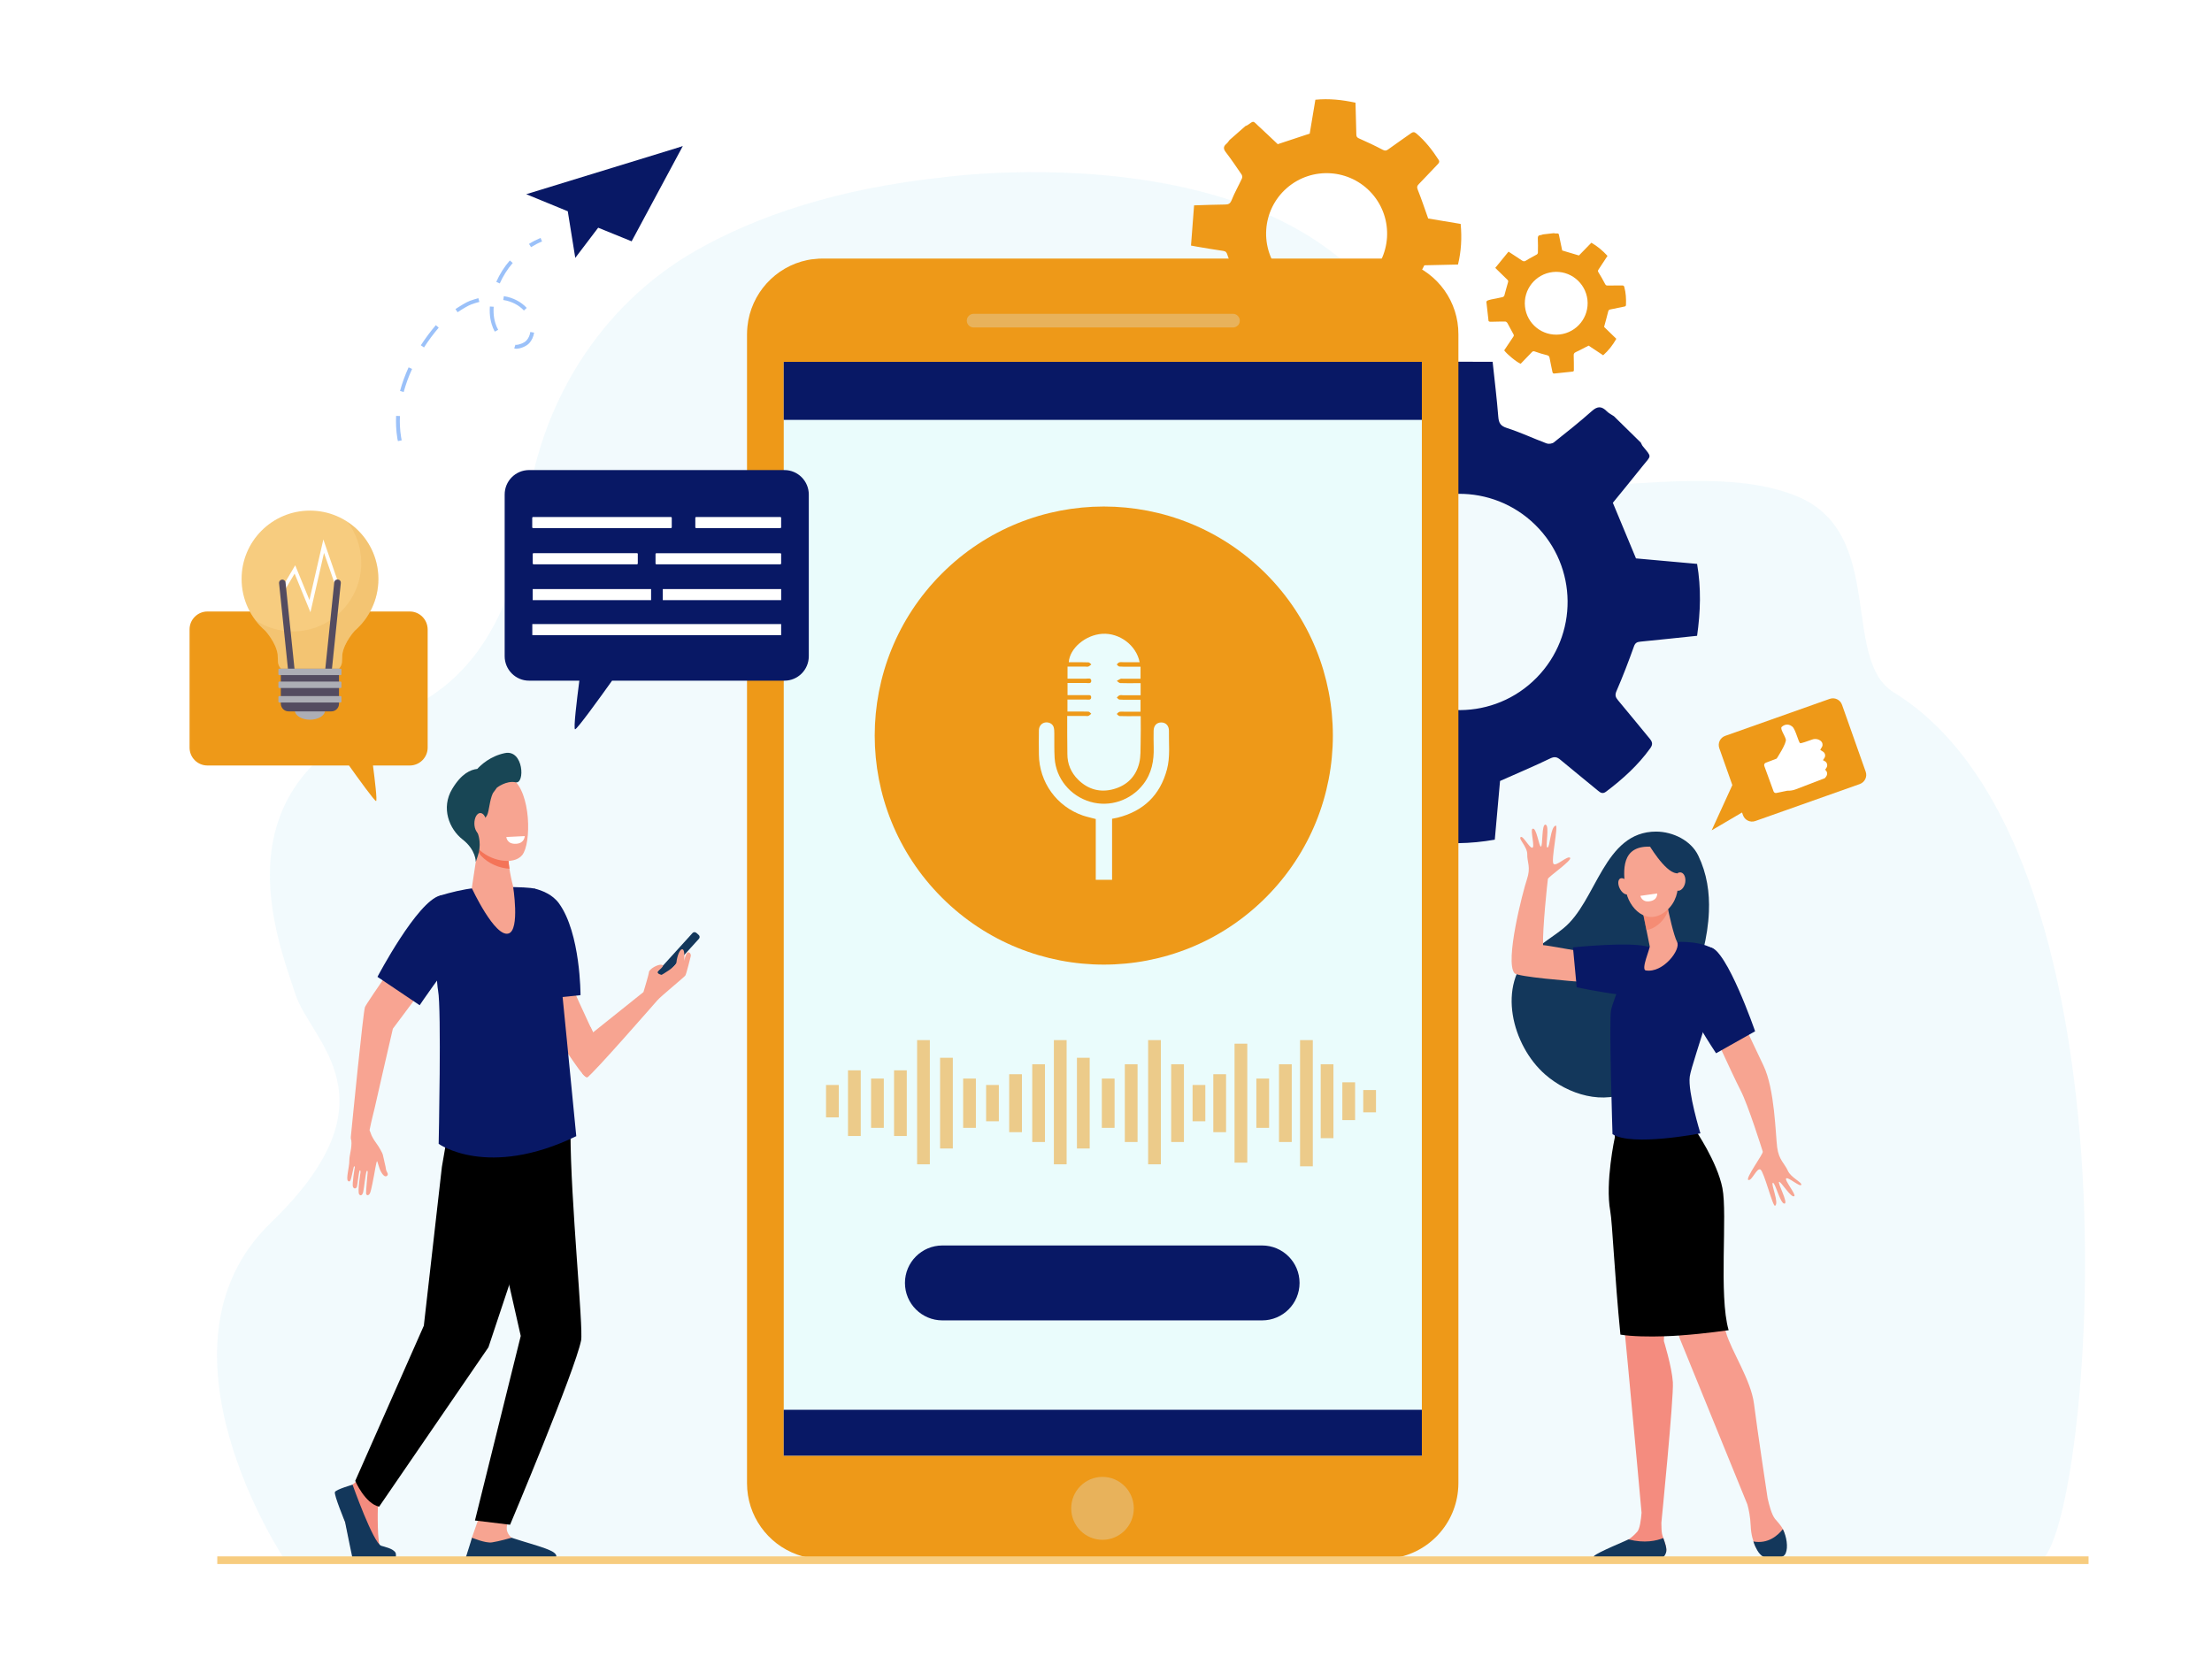 <?xml version="1.0" encoding="utf-8"?>
<!-- Generator: Adobe Illustrator 23.0.5, SVG Export Plug-In . SVG Version: 6.00 Build 0)  -->
<svg version="1.1" id="Layer_1" xmlns="http://www.w3.org/2000/svg" xmlns:xlink="http://www.w3.org/1999/xlink" x="0px" y="0px"
	 viewBox="0 0 2657 2000" style="enable-background:new 0 0 2657 2000;" xml:space="preserve">
<style type="text/css">
	.st0{fill:#FFFFFF;}
	.st1{opacity:0.3;fill:#D4ECF9;}
	.st2{fill:#EE9918;}
	.st3{fill:#081865;}
	.st4{fill:#EAFCFC;}
	.st5{opacity:0.3;fill:#DAEEF7;}
	.st6{fill:#13375B;}
	.st7{fill:#F7A491;}
	.st8{fill:#F48C7F;}
	.st9{fill:#F8A492;}
	.st10{fill:#F47458;}
	.st11{fill:#184655;}
	.st12{fill:#F79C8D;}
	.st13{opacity:0.5;fill:#F47458;}
	.st14{fill:#9BC1F9;}
	.st15{opacity:0.5;}
	.st16{fill:#ADAEB5;}
	.st17{fill:#F7CC7F;}
	.st18{fill:#544C60;}
	.st19{opacity:0.3;fill:#EAB054;}
</style>
<g>
	<g>
		<g>
			<rect class="st0" width="2657" height="2000"/>
		</g>
	</g>
	<g>
		<path class="st1" d="M1134.7,212.8c0,0,508.9-70.6,576.4,270.9c35.7,180.7,298.2,50.1,448.1,112.8
			c106.7,44.6,51.5,195.9,115.6,235.3c315.8,194.4,233.6,1044.4,172.3,1044.3l-2105.7-3.5c0,0-170.3-254.9-16.1-403.7
			c154.2-148.8,48.3-216.9,29.6-274.4c-21.5-66-98.5-254.6,120.9-337.1c112.7-42.4,147.7-159.7,156.2-238
			c14.6-133.8,89.5-252.9,203.1-317.9C907,260.4,1004,226.5,1134.7,212.8z"/>
		<path class="st2" d="M1458.9,370.2l29.6,33.8c2.2,0.8,4-0.5,8.4-3.8c8-5.9,15.9-11.7,24.1-17.3c1.3-0.9,3.9-0.9,5.4-0.2
			c8.7,4.2,17.2,9,25.9,13.1c2.7,1.3,3.9,2.4,3.9,5.5c0,12.6,0.4,25.3,0.6,37.8c10.9,3.7,39.3,5.9,49,3.7c1.9-11.9,4.1-24,5.8-36.2
			c0.5-3.8,1.7-5.1,5.6-6.1c9-2.3,17.9-5.4,26.7-8.7c3.5-1.3,5.9-1.7,8.9,1.3c7.8,7.8,16,15.2,23.9,22.9c2.1,2.1,3.9,2.6,6.2,0.6
			c10.7-9.2,21.3-18.4,32-27.6c2.6-2.3,0.6-4.1-0.6-5.9c-6.1-8.8-12.2-17.6-18.7-26.1c-2.4-3.2-2.4-5.5-0.4-9
			c5.4-9.3,10.3-19,15.7-29.3c12.5-0.3,26.2-0.6,40.4-0.9c3.9-16,4.8-32,3.2-48.8c-13.5-2.3-27.1-4.5-39-6.5
			c-4.3-12.1-8.1-23.5-12.5-34.5c-1.3-3.2-0.8-4.8,1.4-7c7.6-7.8,15-15.8,22.5-23.6c1.6-1.7,2.6-3.1,1.1-5.4
			c-7.6-11.8-16.1-22.7-26.9-31.8c-2.4-2-4.1-1.7-6.3-0.1c-9.1,6.5-18.3,12.8-27.4,19.4c-2.2,1.6-3.7,1.9-6.4,0.5
			c-9.4-5-19.1-9.5-28.8-13.8c-2.5-1.1-2.9-2.4-3-4.6c-0.3-12.6-0.7-25.3-1-38.2c-15.9-3.5-31.7-5.2-48.2-3.6
			c-2.3,13.8-4.6,27.6-6.8,40.7c-12.8,4.2-25.2,8.3-38.4,12.7c-7-6.6-15.1-14.4-23.3-21.9c-6.7-6.2-5-6.7-13-1
			c-0.8,0.5-1.7,0.8-2.6,1.2c-6.3,5.6-12.7,11.1-19,16.7c-1.2,1.5-2.2,3.2-3.6,4.4c-3.7,3.1-4.2,5.9-1,10.1
			c6.7,8.7,12.9,17.9,19.1,27c0.8,1.2,1,3.6,0.3,4.9c-4,8.6-8.8,17-12.3,25.8c-1.7,4.3-3.8,5.3-8,5.3c-12,0.1-24,0.6-37.1,1
			c-1.2,16.3-2.4,32.2-3.7,48.3c3,0.6,4.7,0.9,6.5,1.2c10.7,1.8,21.4,3.7,32.2,5.2c3.1,0.5,4.1,1.8,5,4.7c3.2,9.8,7,19.4,10.2,29.3
			c0.5,1.5-0.1,4.1-1.2,5.3c-6,6.6-12.3,12.9-18.4,19.5C1460,365.1,1458.2,367.1,1458.9,370.2z M1538.8,328.6
			c-26.4-30.2-23.4-76.1,6.8-102.6l0,0c30.2-26.4,76.1-23.4,102.6,6.8l0,0c26.4,30.2,23.4,76.1-6.8,102.6v0
			C1611.2,361.9,1565.3,358.8,1538.8,328.6L1538.8,328.6z"/>
		<path class="st3" d="M1575.5,495.3l-56.3,57.3c-1.2,4,1.4,7,7.9,14.5c11.5,13.4,23,26.9,34.1,40.7c1.7,2.2,2.1,6.9,1.1,9.6
			c-6.4,16.1-13.7,31.8-19.9,48c-1.9,5-3.7,7.3-9.3,7.7c-22.5,1.7-45,4.1-67.2,6.2c-5.2,19.9-5.3,70.8-0.1,87.8
			c21.4,1.8,43.3,4.1,65.3,5.4c6.8,0.4,9.4,2.4,11.7,9.2c5.3,15.8,12.1,31.2,19.1,46.4c2.9,6.1,3.9,10.3-1.1,16.1
			c-12.9,14.9-24.9,30.5-37.6,45.6c-3.4,4.1-4,7.4-0.3,11.2c17.8,17.8,35.7,35.5,53.5,53.3c4.4,4.4,7.4,0.5,10.4-1.9
			c14.8-12.1,29.7-24.2,44.1-36.8c5.4-4.7,9.5-5.1,16-1.9c17.3,8.4,35.2,15.7,54.2,24.1c2.2,22.2,4.6,46.7,7.1,71.8
			c29,4.8,57.7,4.3,87.3-0.9c2.2-24.5,4.4-48.9,6.3-70.5c21-9.4,40.7-17.6,59.9-26.9c5.5-2.7,8.4-2.1,12.7,1.5
			c14.9,12.5,30.1,24.6,45,37c3.2,2.7,5.8,4.2,9.8,1.2c20-15.1,38.4-31.7,53.1-52.2c3.3-4.6,2.5-7.5-0.6-11.3
			c-12.8-15.4-25.3-31-38.2-46.3c-3.1-3.7-3.9-6.3-1.7-11.3c7.6-17.5,14.4-35.3,20.8-53.2c1.6-4.6,3.9-5.5,7.9-5.9
			c22.5-2.2,45-4.6,68-7c4.1-28.9,5-57.3,0-86.4c-24.9-2.2-49.7-4.5-73.4-6.6c-9.2-22.2-18.2-43.7-27.8-66.8
			c10.9-13.4,23.6-28.8,36-44.4c10.2-12.8,11.2-9.9,0.1-23.4c-1.1-1.3-1.7-3-2.5-4.5c-10.8-10.6-21.5-21.1-32.3-31.7
			c-2.8-1.9-6-3.4-8.4-5.8c-6.1-6.2-11.1-6.7-18.1-0.4c-14.7,13.1-30.2,25.4-45.6,37.6c-2,1.6-6.2,2.2-8.7,1.3
			c-16-6-31.4-13.3-47.6-18.5c-7.9-2.5-9.9-6.1-10.5-13.6c-1.7-21.3-4.3-42.6-6.8-66c-29.3,0-57.8,0-86.7-0.1
			c-0.6,5.4-1,8.6-1.3,11.7c-1.7,19.3-3.7,38.7-5,58c-0.4,5.5-2.7,7.5-7.7,9.5c-17.1,7-33.7,15-50.8,22.1c-2.6,1.1-7.4,0.4-9.7-1.4
			c-12.6-9.7-24.7-20.1-37.1-30.1C1584.8,496.5,1581,493.5,1575.5,495.3z M1660.4,632.1c50.3-51.2,132.5-51.9,183.7-1.6l0,0
			c51.2,50.3,51.9,132.5,1.6,183.7v0c-50.3,51.2-132.5,51.9-183.7,1.6h0C1610.8,765.6,1610.1,683.3,1660.4,632.1L1660.4,632.1z"/>
		<path class="st2" d="M1692,316L1692,316c-0.1,0-0.1,0-0.2-0.1c-1.8-0.7-3.7-1.2-5.5-1.8c-0.6-0.2-1.3-0.4-1.9-0.5
			c-0.7-0.2-1.4-0.3-2-0.5c-0.7-0.2-1.4-0.3-2.1-0.5c-0.7-0.1-1.3-0.3-2-0.4c-0.7-0.1-1.5-0.3-2.2-0.4c-0.6-0.1-1.3-0.2-1.9-0.3
			c-0.8-0.1-1.6-0.2-2.5-0.3c-0.6-0.1-1.2-0.1-1.8-0.2c-0.9-0.1-1.9-0.2-2.8-0.2c-0.5,0-1-0.1-1.5-0.1c-1.5-0.1-2.9-0.1-4.4-0.1
			h-673c-1.6,0-3.1,0-4.7,0.1c-3.1,0.2-6.1,0.5-9.2,0.9c-1.5,0.2-3,0.5-4.5,0.8c-38.4,7.9-68,40.1-72,79.9c-0.3,3.1-0.5,6.2-0.5,9.3
			v1123.8v256.4c0,39.4,25,73,59.9,85.6v0c0.2,0.1,0.3,0.1,0.5,0.2c1.7,0.6,3.5,1.2,5.3,1.7c0.6,0.2,1.3,0.4,1.9,0.5
			c0.7,0.2,1.4,0.3,2,0.5c0.7,0.2,1.4,0.3,2.1,0.5c0.7,0.1,1.3,0.3,2,0.4c0.7,0.1,1.5,0.3,2.2,0.4c0.6,0.1,1.3,0.2,1.9,0.3
			c0.8,0.1,1.6,0.2,2.4,0.3c0.6,0.1,1.2,0.1,1.8,0.2c0.9,0.1,1.9,0.2,2.8,0.2c0.5,0,1,0.1,1.5,0.1c1.5,0.1,2.9,0.1,4.4,0.1h673
			c3.1,0,6.2-0.2,9.3-0.5c42.7-4.4,76.7-38.4,81-81.3c0.3-3.1,0.5-6.2,0.5-9.3V658V401.6C1751.9,362.2,1727,328.7,1692,316z"/>
		<rect x="941.4" y="434.7" class="st4" width="766.5" height="1314"/>
		
			<ellipse transform="matrix(0.707 -0.707 0.707 0.707 -236.406 1196.495)" class="st2" cx="1326.1" cy="883.6" rx="275.2" ry="275.2"/>
		<path class="st5" d="M1481,393.4h-311.5c-4.5,0-8.2-3.7-8.2-8.2l0,0c0-4.5,3.7-8.2,8.2-8.2H1481c4.5,0,8.2,3.7,8.2,8.2l0,0
			C1489.3,389.7,1485.6,393.4,1481,393.4z"/>
		
			<ellipse transform="matrix(0.707 -0.707 0.707 0.707 -236.406 1196.495)" class="st2" cx="1326.1" cy="883.6" rx="242.4" ry="242.4"/>
		
			<ellipse transform="matrix(0.707 -0.707 0.707 0.707 -236.406 1196.495)" class="st2" cx="1326.1" cy="883.6" rx="199.2" ry="199.2"/>
		<path class="st5" d="M1361.9,1812c0,20.9-16.9,37.8-37.6,37.8s-37.6-16.9-37.6-37.8s16.9-37.8,37.6-37.8
			S1361.9,1791.2,1361.9,1812z"/>
		<rect x="941.4" y="1693.6" class="st3" width="766.5" height="55.1"/>
		<rect x="941.4" y="434.7" class="st3" width="766.5" height="69.7"/>
		<g>
			<path class="st6" d="M784.6,1178l2.7,2.4c1.4,1.2,3.5,1.2,4.6-0.1l47.7-52.6c1.2-1.3,1-3.4-0.4-4.6l-2.7-2.4
				c-1.4-1.2-3.5-1.2-4.6,0.1l-47.7,52.6C783,1174.7,783.2,1176.8,784.6,1178z"/>
			<path class="st7" d="M622.9,1135.3c6.4-5.2,55.7,16.5,55.1,24.1c-0.6,7.6,34.4,80.8,34.4,80.8l60.5-48.4l0,0
				c0.5-1.8,6.3-20.6,6.6-24c0.3-3.5,10.5-9.7,15.3-8.8c4.8,0.9-4.1,6.9-4.6,8c-1.6,3,4.5,4.1,4.5,4.1s17.5-9.6,17.9-15.3
				c0.4-5.7,4-17.5,7.8-15.1c1.9,1.3,1.9,9.7,1.3,13.7c1.1-4.5,2.7-9.7,4.3-10.2c2.8-0.9,4.2,2.7,3.7,4.5c-0.5,1.8-5.1,21-6.5,23.2
				c-1.4,2.1-29.6,25-33.7,29.9c0,0-78.3,89.8-83.9,92.2c-4.9,2.1-22.3-28.9-38.8-49.4C650.2,1224,603,1151.5,622.9,1135.3z"/>
			<path class="st8" d="M464.9,1795.7c0,0-10.8,10.5-11,14.4c-0.2,3.9-1,45.3,3.4,49.1c4.4,3.9,17.3,6.6,13.1,11
				c-3.1,3.3-27.3,2.6-43.2,1.7c-4.7-0.3-10.5-37.6-12.4-43.1c-2.7-8-9.2-25.9-6.8-31.5c1.2-2.7,6.9-8.3,14.9-13.5
				c8.4-5.5,16.5-17.6,16.5-17.6L464.9,1795.7z"/>
			<path class="st7" d="M576.3,1820.2c0,0-9.6,27.3-9.6,27.4c-0.7,4.3-3.5,15-3.5,18.9c0,14.8,66.4-12.5,51.5-19.1
				c-1.3-0.6-5.6-5.3-6-10.3c-0.7-7.7,5.6-17.5,5.6-17.5L576.3,1820.2z"/>
			<g>
				<path d="M680.5,1312c0,0,4.8,48.9,4.8,49.7c0,79.1,15.6,233.8,12.7,248.6c-7.3,36.3-85.3,221.4-85.3,221.4l-42.2-5.1l55-221.7
					l-20.2-89.2l-28.6-176.4L680.5,1312z"/>
				<path d="M538.8,1355.3l-8,46.4l-21.7,190.9L426.7,1779c0,0,11.6,27.1,28.7,31l131.3-191.5l81.6-245.1l-2.9-54.4L538.8,1355.3z"
					/>
			</g>
			<path class="st3" d="M697.3,1195.5l-58.5,6c0,0-2.7-48.1-2.7-71.1c0-27.9,2.4-63.7,5.7-63c9.4,2.2,22.1,7.4,29.6,17.8
				C697.5,1121.2,697.3,1195.5,697.3,1195.5z"/>
			<path class="st3" d="M668.5,1125.5c1.2,8.5,23.7,239.4,23.7,239.4c-106.5,51.6-165.3,9.2-165.3,9.2s3.5-162.1-0.7-184.2
				c-2.8-14.6-6.2-111.6,3.2-114.3c12.1-3.5,26-7.2,41.1-8.8c12.9-1.3,63.1-2.1,72,0.9C642.6,1067.6,663.4,1089.8,668.5,1125.5z"/>
			<path class="st6" d="M423.5,1783.6c0,0,24.8,70.1,34.5,73.4c2.6,0.9,14.9,3.2,17.3,8.7c0.7,1.7,0,7.2,0,7.2h-51.7
				c0,0-6.5-30.9-9.1-44.4c0,0-13.7-33.1-12.2-36.1C403.8,1789.2,423.5,1783.6,423.5,1783.6z"/>
			<path class="st6" d="M559.4,1871.4l7.6-24.1c0,0,16,6.8,23.9,5.6c8-1.1,23.6-5.6,23.6-5.6c31.9,10.5,58,15.6,53.2,24.1l0,0H559.4
				z"/>
			<g>
				<path class="st7" d="M705.5,1294c0.2-0.1,1.1-0.8,1.6-1.2c-1.9-22.6-1.6-44.5,5.5-52c-0.2-0.4-1.7-3.7-3.3-7.1
					c-8.2,6.4-12.1,23.3-10.6,50.7c0.1,1.9,0.6,3.3,1.1,5.7C702.2,1292.8,704.4,1294.5,705.5,1294z"/>
			</g>
			<path class="st9" d="M421.4,1367.3c-0.1-0.5-0.1-1,0-1.5c1.6-16,14.8-150.3,17-156c2-5.2,61.4-90.3,61.4-90.3l29.2,39.9
				l-57.1,76.4c-1.3,4.9-21.9,95.5-21.9,95.5s-4.2,16.5-6.1,26.4c0.9,2.4,1.7,4.6,2.5,6.5c1.9,3.9,4.1,7.2,6.1,9.9
				c2.6,3.4,6.8,10.9,7.3,12.9c0.6,2.3,1.7,7.2,2.3,10.1c0.6,2.9,1.5,6.3,1.6,7.9c0.1,1,1.1,2.9,1.8,4.3c1.1,2-0.8,4.4-3,3.7
				c-2.1-0.7-3.7-3.4-4.7-5.1c-2.8-4.7-4.3-13.4-5-12.9c-0.7,0.5-3.2,15.1-3.5,16.8c-0.4,1.7-3.3,18.7-5,21.8
				c-1.7,3.1-3.9,2.6-4.5,0.6c-0.5-1.7,1.8-25.5,1.8-25.5s0.3-3-1-2.1c-1.3,1-3.5,22.6-4.4,25.8s-3,4.8-4.8,2.3
				c-2.2-3.1,1.6-26.1,1.6-26.1s0.4-2.9-0.8-2.6c-1.2,0.3-2.8,18.7-3.7,20.3c-1,1.6-3.4,2.2-4.5-0.5c-1.4-3.1,2.2-23.6,2.2-23.6
				s-0.2-1.6-0.9-1.1c-0.8,0.5-3.2,16.2-4.8,17.6c-1.3,1.2-2.4,0-2.4,0c-2.9-2,1.6-16.9,1.5-24.2c0-7.4,3.4-15.7,2.4-24.5
				C421.7,1369.5,421.5,1368.2,421.4,1367.3z"/>
			<path class="st3" d="M453.4,1173.5l50.7,34.1c0,0,28.6-42.7,43.9-57.8c19.2-19-7-77.3-19.4-74
				C500.9,1083.1,453.4,1173.5,453.4,1173.5z"/>
			<path class="st7" d="M574.3,1016.8l-7.6,50.1c0,0,27.7,59.7,44.2,54.5c13.9-4.3,5.3-57.2,5.3-57.2s-7.6-28.4-5.3-42.6
				C613.2,1007.6,574.3,1016.8,574.3,1016.8z"/>
			<path class="st10" d="M611,1021.8c2.3-14.2-36.7-4.9-36.7-4.9l-0.6,4.2c1.1,2.8,2.5,5.2,4.2,7c8.7,9.4,22.3,15,34.1,15.5
				C610.8,1035.8,610,1027.6,611,1021.8z"/>
			<g>
				<path class="st7" d="M567.9,945.9c-1.1-0.4-8.8,57.1,5.8,72.9c14.7,15.8,43.2,21,53.5,8.5c11.3-13.8,10.8-75.6-12-91.9
					C592.4,919.2,567.9,945.9,567.9,945.9z"/>
				<path class="st11" d="M606.5,904.7c-17.6,3.6-29,14.4-33.2,19c-8,0.9-18.9,5.4-30.1,24c-13.8,22.9-3.6,48.3,12.5,60.8
					c16.1,12.5,15.8,26.9,15.8,26.9l2.5-7.4c1.9-5.6,2.6-11.6,2-17.5c-0.4-3.6-1.1-7.4-2.6-10.5c-3.9-8.3,8.3-13.9,11.7-20.8
					c2.6-5.3,2.8-17.5,6.9-26.3l4.9-6.7c0,0,11.4-8.9,22.6-6.4C630.7,942.1,629.1,900.1,606.5,904.7z"/>
				<path class="st7" d="M584.4,989.3c0.1,7-3.1,12.8-7.1,12.8c-4,0.1-7.4-5.6-7.5-12.6c-0.1-7,3.1-12.8,7.1-12.8
					C580.9,976.7,584.3,982.3,584.4,989.3z"/>
			</g>
			<path class="st0" d="M608.2,1005.5l22.1-1.1c0,0-0.1,8.4-9.8,9.2C608.7,1014.6,608.2,1005.5,608.2,1005.5z"/>
		</g>
		<g>
			<path class="st7" d="M2039.2,1199.3c0,0,42.5,93.4,51.6,110.7c9,17.4,25.8,70.9,26.6,73.5c0.8,2.6-21.5,32.5-17.3,34
				c4.2,1.5,10.1-15.1,14.5-12.5s14.9,45.3,17.6,43.5c5.1-3.3-5.4-26.4-2.7-27.5s8.8,25.1,13.9,24.9c5.1-0.2-8.1-24.3-6.5-26.1
				c1.6-1.8,15.4,21.1,18.5,16.9c1.7-2.3-12.8-20-9.7-21.2c3.1-1.2,16.3,10.7,17.9,7.9s-12.3-8.5-16.1-17
				c-3.7-8.5-10.8-12.8-12.8-28c-2-15.2-2.8-69.6-16.4-98.2s-43.6-91.9-43.6-91.9L2039.2,1199.3z"/>
			<path class="st6" d="M2052.7,1095.3c1-23-2.4-45.8-12.7-67.3c-8.8-18.5-30.7-28.9-50.6-29c-63.3-0.1-71.3,83.9-111.6,116.3
				c-12.3,9.9-26.1,18-37.7,28.6c-43,39.4-23.6,112.4,15.9,146.9c27.4,24,70.5,37.6,104.3,18.9c17.6-9.8,31-26.1,40.6-43.9
				c13.5-25.3,22.3-54.5,31.9-81.4C2042.9,1155.8,2051.5,1125.9,2052.7,1095.3z"/>
			<path class="st7" d="M1826.6,1005.6c2.9-2.1,10.3,13,13.9,12.8c3.6-0.1-2.5-21.1,0.2-22.7c4.9-3,8,22.5,10.3,21.3
				c2.4-1.2,0.5-27.7,5.6-26.3c5.1,1.4-0.9,27.7,2.2,27.5c3.1-0.2,3.4-24.9,9.9-26.4c3.5-0.8-5.9,42.2-2.7,45.9
				c3.1,3.7,16.5-10,19.9-7.3c3.4,2.7-26.1,22.8-26.6,25.5c-0.5,2.7-6.6,60.4-5.8,79.5c6.6,0.4,43.8,7.7,50,8
				c-4.1,12.1,6,24.6,2.6,36.8c-20.9-1.8-83-6.6-86.9-11.1c-11.9-13.6,9.9-97.9,14.9-112.7c5-14.8,0.1-20.9,0.4-30
				C1834.7,1017.3,1823.6,1007.7,1826.6,1005.6z"/>
			<g>
				<path class="st8" d="M1923.4,1867.9c5.3-3.9,9.5-6.4,26.3-14.6c1.1-0.5,5.1-3.1,6.5-4c3.6-2.2,7.3-5.7,10.5-9.3
					c3-3.4,4.4-14.1,5.1-22.7c-1.7-19.2-29.5-326.8-35.4-360.1c-6.1-34.4,3.2-86.8,3.2-86.8l21.5-8.1l40.7,141.2l-3.2,107.5
					c0,0,9.6,31,10.8,49.5c1.2,18.5-13.8,168.8-13.8,168.8l0,0c0,5.4,0.2,10.2,0.8,13.3c1.1,5.6,7.3,17.2,4.4,22.5
					c-2.8,5.3-6.1,6.6-6.1,6.6l-73.2,1.2C1917.5,1872.8,1920.1,1870.2,1923.4,1867.9z"/>
				<path class="st12" d="M2034.4,1359.4c0,0,25.4,38.3,31.5,70.1s-4.4,129.3,7.2,170.8c6.3,22.5,30.2,57.3,33.8,86.4
					c3.6,29.1,16.3,113,16.3,113l0,0c1.9,8.8,4.9,19.7,8.8,24.8c2.4,3.1,6.7,7,9.6,12.6c4.4,8.7,2,21.7-1.3,28.9
					c-1.7,3.7,0.1,3.7-3.7,4.8c-11.3,3.5-23.4-2.4-28.2-13.3c-2.7-6.1-5.1-14.2-5.5-24.4c-0.5-10.8-2.2-19.4-4-25.8l0,0l-81.2-199.3
					l-58.8-172l-15.1-88.6L2034.4,1359.4z"/>
				<path class="st6" d="M2106.1,1851.8c17.6,3.2,29.3-7.1,35.4-14.8c4.5,8.7,6.6,21.8,3.4,29c-2.9,6.3-11.4,6.1-18,6.4
					c-7,0.3-12.5-3.7-16-9.8C2109.2,1859.7,2107.5,1856.1,2106.1,1851.8z"/>
				<path class="st6" d="M1956.2,1849.3c19.4,5,33.7,1.6,41.7-1.6c2.1,5.9,4.8,13.2,3.3,17.5c-1.8,5.2-4.3,6.4-6.5,6.4
					c-17.7,0.5-64.8,1.1-78.3,1.3c-1.9,0-2.9-2.2-1.7-3.6C1918.1,1865.2,1954.8,1850.2,1956.2,1849.3z"/>
				<path d="M2018,1604.3c-1.5,0.1-3,0.2-4.6,0.3c-0.1,0-0.2,0-0.2,0c-1.5,0.1-3,0.2-4.5,0.3c-0.1,0-0.2,0-0.3,0
					c-1.5,0.1-3,0.2-4.6,0.2c-0.1,0-0.2,0-0.2,0c-1.6,0.1-3.1,0.1-4.7,0.2c-17.3,0.6-38.8,0.3-52.5-2c-7-70.2-9.6-134.2-12.2-148.4
					c-6.3-34.4,5.5-88.6,5.5-88.6l-0.9-12.9l3-8.2l94.4,11.9c0,0,26.4,38.3,32.7,70.1s-4.6,129.3,7.5,170.8
					C2076.2,1597.9,2049.3,1602.1,2018,1604.3z"/>
			</g>
			<path class="st3" d="M1889.4,1138.1c0,0,70.7-7.4,91.5-0.4c20.9,7,35.5,36.8,24.4,53.5c-11.1,16.7-111.4-5.2-111.4-5.2
				L1889.4,1138.1z"/>
			<path class="st3" d="M2014.1,1131.6c0,0,35-2.2,48.8,12.5c13.8,14.6-30.7,130.5-33.2,149.2s12.8,68.2,12.8,68.2
				s-82.1,16.1-105.6,1c0,0-4.3-135.4-1.8-148.7s25.3-66.2,30.3-71.5C1970.4,1136.9,2014.1,1131.6,2014.1,1131.6z"/>
			<path class="st7" d="M2002.4,1086.2c0,0,0.2,1,0.5,2.7c1.6,8.2,7.6,35.3,11.6,42.7c4.9,9-16.8,37.7-37.6,34.2
				c-6.2-1,5.3-26.4,4.7-29.1c-1.1-5.1-2.5-12.1-3.9-19.3c-0.8-4.1-1.7-8.2-2.4-12c-2.2-11-4.1-20-4.1-20L2002.4,1086.2z"/>
			<path class="st13" d="M2002.9,1088.9c-0.3-1.7-0.5-2.7-0.5-2.7l-31.3-0.8c0,0,1.8,9,4.1,20c0.8,3.8,1.6,7.9,2.4,12
				c4.8-0.7,9.9-3,14.9-7.3c5.5-4.7,9.1-10.3,11.3-16.3C2003.5,1091.8,2003.2,1090.1,2002.9,1088.9z"/>
			<path class="st7" d="M1981.4,1017.1c0,0,14.7-1.7,24,10s19.2,47.5-3.8,67c-22.9,19.5-45.6-2.6-49-26S1947.9,1016.3,1981.4,1017.1
				z"/>
			<path class="st7" d="M1945.8,1067.7c2.7,5.2,7.3,8,10.3,6.4c2.9-1.6,3.1-7.2,0.3-12.3c-2.7-5.2-7.3-8-10.3-6.4
				C1943.2,1057,1943.1,1062.6,1945.8,1067.7z"/>
			<path class="st6" d="M1979.7,1013.3c0,0,19.7,34.1,33.8,35.7c14.1,1.6,15.9,19.7,15.9,19.7s-5-41.8-19-49.9
				C1996.5,1010.8,1979.7,1013.3,1979.7,1013.3z"/>
			<path class="st7" d="M2009.8,1057.6c-1.1,6.1,1.2,11.6,5.1,12.4s8.1-3.5,9.3-9.5c1.1-6.1-1.2-11.6-5.1-12.4
				S2010.9,1051.5,2009.8,1057.6z"/>
			<path class="st0" d="M1990.5,1073.3l-20.1,2.9c0,0,1.6,7.6,10.4,6.6C1991.6,1081.6,1990.5,1073.3,1990.5,1073.3z"/>
			<path class="st3" d="M2061.3,1265.3c0,0-39.5-59.1-43-80.8c-3.5-21.7,16-48.6,35.9-46.5s54,100.9,54,100.9L2061.3,1265.3z"/>
		</g>
		<g>
			<g>
				<path class="st4" d="M1281.9,860.1c7.7,0,14.8,0,22,0c1.2,0,2.5,0.3,3.5-0.1c1.3-0.6,2.3-1.7,3.4-2.6c-1.1-0.9-2.3-2.5-3.4-2.5
					c-6.6-0.3-13.2-0.1-19.8-0.1c-1.7,0-3.4,0-5.4,0c0-4.9,0-9.4,0-14.4c7.6,0,15.1,0.1,22.5,0c2.3,0,5.9,1,6-2.6
					c0.1-3.7-3.5-2.6-5.8-2.7c-7.5-0.1-14.9,0-22.6,0c0-4.9,0-9.4,0-14.6c7.4,0,14.8,0.1,22.3,0c2.4,0,6.3,1.2,6.2-2.7
					c-0.1-3.8-4-2.5-6.4-2.5c-7.3-0.1-14.6,0-22.1,0c0-5,0-9.4,0-14.5c7.2,0,14.2,0,21.2,0c1.3,0,2.8,0.3,3.9-0.1
					c1.3-0.5,2.3-1.7,3.5-2.5c-1.1-0.9-2.3-2.5-3.4-2.5c-6.3-0.3-12.6-0.1-18.9-0.2c-1.6,0-3.2,0-4.8,0
					c1.1-16.8,20.2-32.8,40.2-34.1c20.7-1.3,41,13.8,44.9,34.1c-6.6,0-13.1,0-19.7,0c-1.6,0-3.3-0.3-4.8,0.2c-1.1,0.4-2,1.6-3,2.5
					c1,0.9,2,2.4,3.1,2.5c3.5,0.3,7,0.2,10.6,0.2c4.8,0,9.7,0,14.9,0c0,4.9,0,9.4,0,14.5c-6.9,0-13.8,0-20.6,0
					c-1.2,0-2.5-0.3-3.5,0.1c-1.6,0.6-2.9,1.7-4.4,2.5c1.4,0.9,2.8,2.6,4.2,2.6c6.6,0.3,13.2,0.1,19.8,0.1c1.4,0,2.9,0,4.6,0
					c0,4.9,0,9.3,0,14.5c-6.9,0-13.9,0-20.9,0c-1.5,0-3.1-0.4-4.4,0.1c-1.3,0.4-2.2,1.7-3.3,2.7c1,0.8,2,2.3,3.1,2.4
					c3.5,0.3,7,0.2,10.5,0.2c4.8,0,9.7,0,14.9,0c0,4.7,0,9.2,0,14.4c-6.1,0-12.3,0-18.6,0c-2.2,0-4.5-0.3-6.6,0.1
					c-1.3,0.3-2.3,1.7-3.4,2.6c1.1,0.9,2.3,2.5,3.4,2.5c6.7,0.3,13.5,0.1,20.2,0.1c1.6,0,3.2,0,5.2,0c0,11.1,0.2,21.8-0.1,32.4
					c-0.2,7.9,0.2,16-1.6,23.6c-3.9,16.4-14.7,27.2-30.9,31.7c-16.1,4.4-30.6,0.4-42.5-11.3c-8.6-8.5-13.1-19-13-31.2
					C1281.9,890.4,1281.9,875.6,1281.9,860.1z"/>
				<path class="st4" d="M1300.7,979.7c5.1,1.7,10.4,2.8,15.5,4.2c0,18.4,0,54.8,0,73h19.6c0-18.3,0-54.7,0-73.3
					c2.5-0.5,4.5-0.8,6.5-1.3c31-7.8,51.1-26.8,59.4-57.9c4.1-15.3,2.1-30.9,2.4-46.4c0.1-6.2-3.8-10.1-9.2-10.1
					c-5.5,0-9.1,3.7-9.2,10c-0.1,6.6-0.1,13.2,0.1,19.8c0.4,16.1-2.3,31.2-12.5,44.4c-14.9,19.4-40.4,28-63.7,21.1
					c-24-7-41.2-27.9-42.8-52.5c-0.6-9.9-0.3-19.9-0.4-29.9c0-2.5-0.1-5.1-0.8-7.4c-1.4-4-5.6-6.1-10-5.5c-4.4,0.7-7.6,4.3-7.7,9.4
					c-0.2,9.7-0.1,19.4,0,29.1C1248.3,939.7,1269.2,968.8,1300.7,979.7z"/>
			</g>
		</g>
		<path class="st2" d="M1785.4,362.5l2.6,23.1c0.7,1,1.8,1,4.7,0.9c5.1-0.1,10.3-0.3,15.4-0.2c0.8,0,1.9,0.8,2.4,1.5
			c2.5,4.4,4.7,8.9,7.2,13.3c0.8,1.3,1,2.2,0,3.5c-3.7,5.4-7.3,10.9-10.9,16.3c3.5,4.8,15,14.2,19.8,16.1c4.3-4.5,8.8-9,13.2-13.7
			c1.3-1.5,2.3-1.7,4.2-0.9c4.5,1.7,9.2,3,13.9,4.2c1.9,0.5,3,1,3.4,3.2c1,5.6,2.3,11.2,3.4,16.8c0.3,1.5,0.9,2.3,2.5,2.1
			c7.3-0.8,14.5-1.5,21.8-2.3c1.8-0.2,1.5-1.6,1.5-2.7c0-5.6,0-11.1-0.2-16.7c-0.1-2.1,0.6-3.1,2.5-4c5.1-2.4,10-5,15.4-7.8
			c5.4,3.6,11.3,7.5,17.5,11.6c6.4-5.7,11.5-12.2,15.8-19.8c-5.1-5-10.2-9.9-14.7-14.3c1.7-6.4,3.5-12.4,4.9-18.4
			c0.4-1.7,1.1-2.3,2.7-2.6c5.5-1.1,11-2.3,16.6-3.4c1.2-0.2,2-0.5,2.1-2c0.3-7.3-0.1-14.5-2-21.5c-0.4-1.6-1.2-1.9-2.7-1.9
			c-5.8,0.1-11.6,0-17.4,0.1c-1.4,0-2.1-0.3-2.9-1.7c-2.5-4.9-5.3-9.7-8.2-14.4c-0.7-1.2-0.5-1.9,0.1-2.9c3.6-5.5,7.2-11,10.9-16.6
			c-5.7-6.2-12-11.6-19.4-15.8c-5.1,5.2-10.1,10.4-14.9,15.3c-6.7-2-13.2-3.9-20.1-6c-1-4.9-2.2-10.6-3.4-16.2
			c-1-4.6-0.2-4.3-5.2-4.3c-0.5,0-1-0.2-1.5-0.3c-4.3,0.5-8.7,1-13,1.5c-0.9,0.3-1.9,0.7-2.8,0.8c-2.5,0.2-3.5,1.3-3.4,4
			c0.3,5.7,0.2,11.4,0.1,17.1c0,0.7-0.6,1.8-1.3,2.2c-4.3,2.5-8.8,4.6-12.9,7.3c-2,1.3-3.2,1.1-5-0.1c-5.1-3.5-10.4-6.8-16.1-10.6
			c-5.4,6.6-10.6,13-15.9,19.5c1.1,1.1,1.7,1.8,2.4,2.4c4,3.9,8,7.9,12.1,11.8c1.2,1.1,1.2,2,0.7,3.5c-1.6,5.1-2.8,10.3-4.3,15.5
			c-0.2,0.8-1.3,1.7-2.1,1.9c-4.5,1.1-9.1,1.9-13.6,2.8C1787.4,360.7,1786,361,1785.4,362.5z M1831.8,368.5
			c-2.3-20.7,12.6-39.3,33.3-41.7l0,0c20.7-2.3,39.3,12.6,41.7,33.3v0c2.3,20.7-12.6,39.3-33.3,41.7l0,0
			C1852.7,404.1,1834.1,389.2,1831.8,368.5L1831.8,368.5z"/>
		<g>
			<g>
				<path class="st3" d="M682,253.8l9,56l29.9-39.4l99.3-94.9L732,210.9c0,0-42.8,25-44.6,28C685.5,242,682,253.8,682,253.8z"/>
				<polygon class="st3" points="632.1,233.3 820.1,175.6 682,253.8 				"/>
				<polygon class="st3" points="758.7,289.9 697.5,265 820.1,175.6 				"/>
			</g>
			<g>
				<g>
					<path class="st14" d="M477.2,526c-0.7-4.5-1.2-9-1.4-13.6c-0.2-4.2-0.2-8.5,0-12.8l4.6,0.2c-0.2,4.1-0.2,8.3,0,12.3
						c0.2,4.4,0.7,8.8,1.4,13.1c0.2,1.3,0.4,2.5,0.7,3.8l-4.5,0.9C477.6,528.6,477.4,527.3,477.2,526z M480.5,469.7
						c2.5-9.4,6-19,10.3-28.4l4.2,1.9c-4.2,9.2-7.6,18.5-10.1,27.7L480.5,469.7z M618.6,418.8c-0.3-0.1-0.6-0.2-0.9-0.3l1.4-4.4
						c0.3,0.1,0.5,0.2,0.8,0.2c0,0,0.1,0,0.5,0c2.6-0.1,8.9-2,11.9-5.2c2.5-2.7,4.1-6.1,4.7-10.3l4.6,0.8c-0.8,5-2.9,9.4-5.9,12.7
						c-4.1,4.4-11.8,6.6-15.1,6.7C619.8,419,619.2,418.9,618.6,418.8z M505.5,414.8c5.4-8.3,11.4-16.4,18-24.2l3.5,3
						c-6.5,7.6-12.4,15.6-17.7,23.8L505.5,414.8z M590.6,389.5c-1.3-4.3-2.1-8.8-2.3-13.5c-0.1-2.5-0.1-5.2,0.1-7.8l4.6,0.3
						c-0.2,2.5-0.2,4.9-0.1,7.3c0.2,4.3,0.9,8.5,2.1,12.4c0.8,2.8,2,5.5,3.4,8l-4.1,2.2C592.7,395.5,591.5,392.5,590.6,389.5z
						 M605.1,360.5l-0.6-0.1l0.7-4.6l0.7,0.1c10.5,1.7,20.2,6.8,26.8,14l-3.4,3.1C623.4,366.6,614.6,362,605.1,360.5z M547.1,371.3
						c4.5-3,12.7-8.2,17.3-9.9c3.6-1.3,7-2.3,10.2-3.2l1.2,4.5c-3.2,0.8-6.4,1.8-9.9,3.1c-3.1,1.1-9,4.5-16.3,9.3L547.1,371.3z
						 M596.1,338.6c4.1-9.3,9.6-18,16.3-25.7l3.5,3c-6.4,7.4-11.6,15.7-15.6,24.6L596.1,338.6z"/>
				</g>
				<g>
					<path class="st14" d="M637.9,296.9c4.3-2.7,8.7-5,13.2-6.8l-1.8-4.3c-4.7,2-9.4,4.4-13.9,7.2L637.9,296.9z"/>
				</g>
			</g>
		</g>
		<path class="st3" d="M1516,1586.2h-384c-24.8,0-45-20.1-45-45l0,0c0-24.8,20.1-45,45-45h384c24.8,0,45,20.1,45,45l0,0
			C1561,1566.1,1540.8,1586.2,1516,1586.2z"/>
		<g class="st15">
			<g>
				<rect x="1018.6" y="1285.8" class="st2" width="15.3" height="78.9"/>
				<rect x="1046.3" y="1295.7" class="st2" width="15.3" height="59.2"/>
				<rect x="1073.9" y="1285.8" class="st2" width="15.3" height="78.9"/>
				<rect x="1101.6" y="1249.5" class="st2" width="15.3" height="149.2"/>
				<rect x="1129.2" y="1270.7" class="st2" width="15.3" height="109"/>
				<rect x="1379.1" y="1249.5" class="st2" width="15.3" height="149.2"/>
				<rect x="1406.8" y="1278.5" class="st2" width="15.3" height="93.4"/>
				<rect x="1432.5" y="1303.4" class="st2" width="15.3" height="43.6"/>
				<rect x="1457.4" y="1290.5" class="st2" width="15.3" height="69.6"/>
				<rect x="1482.9" y="1253.8" class="st2" width="15.3" height="142.9"/>
				<rect x="1509.1" y="1295.7" class="st2" width="15.3" height="59.2"/>
				<rect x="1536.3" y="1278.5" class="st2" width="15.3" height="93.4"/>
				<rect x="1561.6" y="1249.5" class="st2" width="15.3" height="151.6"/>
				<rect x="1586.4" y="1278.5" class="st2" width="15.3" height="88.8"/>
				<rect x="1612.4" y="1300.2" class="st2" width="15.3" height="45.4"/>
				<rect x="1637.5" y="1309.5" class="st2" width="15.3" height="26.8"/>
				<rect x="992.2" y="1303.4" class="st2" width="15.3" height="38.9"/>
				<rect x="1265.9" y="1249.5" class="st2" width="15.3" height="149.2"/>
				<rect x="1293.6" y="1270.7" class="st2" width="15.3" height="109"/>
				<rect x="1156.9" y="1295.7" class="st2" width="15.3" height="59.2"/>
				<rect x="1184.5" y="1303.4" class="st2" width="15.3" height="43.6"/>
				<rect x="1323.5" y="1295.7" class="st2" width="15.3" height="59.2"/>
				<rect x="1351.1" y="1278.5" class="st2" width="15.3" height="93.4"/>
				<rect x="1212.2" y="1290.5" class="st2" width="15.3" height="69.6"/>
				<rect x="1239.9" y="1278.5" class="st2" width="15.3" height="93.4"/>
			</g>
		</g>
		<g>
			<path class="st2" d="M2233.9,941.9l-125.4,44.4c-6.1,2.2-12.8-1-14.9-7.1l-28.4-80.3c-2.2-6.1,1-12.8,7.1-14.9l125.4-44.4
				c6.1-2.2,12.8,1,14.9,7.1L2241,927C2243.2,933,2240,939.7,2233.9,941.9z"/>
			<polygon class="st2" points="2083.7,936.9 2056,997.5 2106.5,967.8 			"/>
			<g>
				<path class="st0" d="M2121,916.3l13.1-5c0,0,12.1-18.4,11-23c-1.1-4.6-7.2-12.9-5-15c2.2-2.1,7.3-5,12.8-0.4
					c4,3.3,7.5,19.5,9.5,19.9c1.2,0.3,8.8-2.4,14.4-4.4c3.6-1.3,7.7-0.6,10.6,2l0,0c1.9,1.8,2.4,4.6,1.1,6.9l-2.1,3.5l3.4,2.2
					c2.6,1.7,3.3,5.1,1.6,7.6l-1.7,2.6l2.2,1.2c2.9,1.6,3.8,5.3,1.9,8.1l-1.5,2.2l0.5,0.5c2.2,1.9,2.5,5.1,0.8,7.5l-1.6,2.1
					l-34.9,13.4c-3.3,1.3-6.8,1.8-10.3,1.7l-13.1,2.7c-1.4,0.3-2.8-0.5-3.3-1.8l-11.2-30.7C2118.7,918.5,2119.5,916.8,2121,916.3z"
					/>
			</g>
		</g>
		<g>
			<path class="st2" d="M492.2,734.6H249.2c-11.8,0-21.5,9.6-21.5,21.5v142c0,11.9,9.6,21.5,21.5,21.5h170
				c10.9,15.3,30.7,42.7,32.5,42.7c1.6,0-1.5-25.9-3.7-42.7h44.2c11.8,0,21.5-9.6,21.5-21.5v-142C513.6,744.2,504,734.6,492.2,734.6
				z"/>
			<g>
				<g>
					<path class="st3" d="M635.5,564.7h306.7c16.2,0,29.3,13.2,29.3,29.4v194.2c0,16.3-13.1,29.4-29.3,29.4H735.2
						c-14.9,20.9-42,58.4-44.4,58.4c-2.2,0,2.1-35.4,5.1-58.4h-60.4c-16.2,0-29.3-13.2-29.3-29.4V594.2
						C606.1,577.9,619.3,564.7,635.5,564.7z"/>
					<path class="st0" d="M937.4,664.6H861c0,0,0,0,0,0h-72.7c-0.5,0-0.9,0.4-0.9,0.9V677c0,0.5,0.4,0.9,0.9,0.9H861h3.7h72.7
						c0.5,0,0.9-0.4,0.9-0.9v-11.5C938.3,665,937.9,664.6,937.4,664.6z"/>
					<path class="st0" d="M640.8,677.9h124.4c0.5,0,0.9-0.4,0.9-0.9v-11.6c0-0.5-0.4-0.9-0.9-0.9H640.8c-0.5,0-0.9,0.4-0.9,0.9V677
						C639.9,677.5,640.3,677.9,640.8,677.9z"/>
					<path class="st0" d="M640.2,634.4h165.8c0.5,0,0.9-0.4,0.9-0.9V622c0-0.5-0.4-0.9-0.9-0.9H640.2c-0.5,0-0.9,0.4-0.9,0.9v11.6
						C639.4,634.1,639.8,634.4,640.2,634.4z"/>
					<path class="st0" d="M836.1,634.4h101.3c0.5,0,0.9-0.4,0.9-0.9V622c0-0.5-0.4-0.9-0.9-0.9H836.1c-0.5,0-0.9,0.4-0.9,0.9v11.6
						C835.3,634.1,835.7,634.4,836.1,634.4z"/>
					<polygon class="st0" points="639.4,763 938.3,763 938.3,763 938.3,749.7 639.4,749.7 					"/>
					
						<rect x="796.1" y="707.6" transform="matrix(-1 -1.224647e-16 1.224647e-16 -1 1734.421 1428.561)" class="st0" width="142.2" height="13.3"/>
					
						<rect x="639.9" y="707.6" transform="matrix(-1 -1.224647e-16 1.224647e-16 -1 1421.976 1428.561)" class="st0" width="142.2" height="13.3"/>
				</g>
				<g>
					<path class="st16" d="M354.1,853.3c0,6.2,8.2,11.3,18.2,11.3c10.1,0,18.2-5.1,18.2-11.3c0-6.2-8.2-11.3-18.2-11.3
						C362.3,842,354.1,847.1,354.1,853.3z"/>
					<path class="st17" d="M372.3,613.4c45.4,0,82.2,36.8,82.2,82.2c0,24.8-11,47-28.4,62.1c-0.1,0.1-12.8,13.9-14.9,28.3l-0.4,8.9
						c-0.1,2.9-1.3,5.7-3.2,7.8c-0.2,0.2-0.4,0.4-0.5,0.6h-69.5c-0.2-0.2-0.4-0.4-0.5-0.6c-2-2.2-3.1-4.9-3.2-7.8l-0.4-8.9
						c-2.1-14.5-14.9-28.3-14.9-28.3c-17.4-15.1-28.4-37.3-28.4-62.1C290.1,650.2,326.9,613.4,372.3,613.4z"/>
					<path class="st18" d="M346.6,854.6H398c5.1,0,9.2-4.1,9.2-9.2v-42h-69.9v42C337.4,850.4,341.5,854.6,346.6,854.6z"/>
					<path class="st19" d="M351.7,758.5c45.4,0,82.2-36.8,82.2-82.2c0-18.4-6.1-35.5-16.3-49.2c22.2,14.7,36.9,39.9,36.9,68.6
						c0,24.8-11,47-28.4,62.1c-0.1,0.1-12.8,13.9-14.9,28.3l-0.4,8.9c-0.1,2.9-1.3,5.7-3.2,7.8c-0.2,0.2-0.4,0.4-0.5,0.6h-69.5
						c-0.2-0.2-0.4-0.4-0.5-0.6c-2-2.2-3.1-4.9-3.2-7.8l-0.4-8.9c-2.1-14.5-14.9-28.3-14.9-28.3c-4.4-3.8-8.4-8.1-11.9-12.7
						C319.6,753.5,335.1,758.5,351.7,758.5z"/>
					<g>
						<polygon class="st0" points="372.9,735.5 389.2,664.2 403.6,705.7 407.8,704.2 388.4,648.1 371.7,720.8 354.6,679.1 
							338.8,705.8 342.6,708.1 353.9,689.1 						"/>
					</g>
					<g>
						<path class="st18" d="M393.5,814l0.4,0c2.1,0.2,3.9-1.3,4.1-3.4l11.4-110.3c0.2-2.1-1.3-3.9-3.4-4.1l-0.4,0
							c-2.1-0.2-3.9,1.3-4.1,3.3l-11.4,110.3C389.9,811.9,391.4,813.8,393.5,814z"/>
						<path class="st18" d="M350.9,814L350.9,814c-2.2,0.2-4.1-1.4-4.3-3.5l-11.4-109.9c-0.2-2.2,1.4-4.1,3.5-4.3l0,0
							c2.2-0.2,4.1,1.4,4.3,3.5l11.4,109.9C354.7,811.9,353.1,813.8,350.9,814z"/>
					</g>
					<path class="st16" d="M335.4,811h73.7c0.6,0,1-0.5,1-1v-5.7c0-0.6-0.5-1-1-1h-73.7c-0.6,0-1,0.5-1,1v5.7
						C334.4,810.6,334.9,811,335.4,811z"/>
					<path class="st16" d="M335.4,826.5h73.7c0.6,0,1-0.5,1-1v-5.7c0-0.6-0.5-1-1-1h-73.7c-0.6,0-1,0.5-1,1v5.7
						C334.4,826.1,334.9,826.5,335.4,826.5z"/>
					<path class="st16" d="M335.4,843.9h73.7c0.6,0,1-0.5,1-1v-5.7c0-0.6-0.5-1-1-1h-73.7c-0.6,0-1,0.5-1,1v5.7
						C334.4,843.4,334.9,843.9,335.4,843.9z"/>
				</g>
			</g>
		</g>
		<rect x="261" y="1869.7" class="st17" width="2247.7" height="9.2"/>
	</g>
</g>
</svg>
